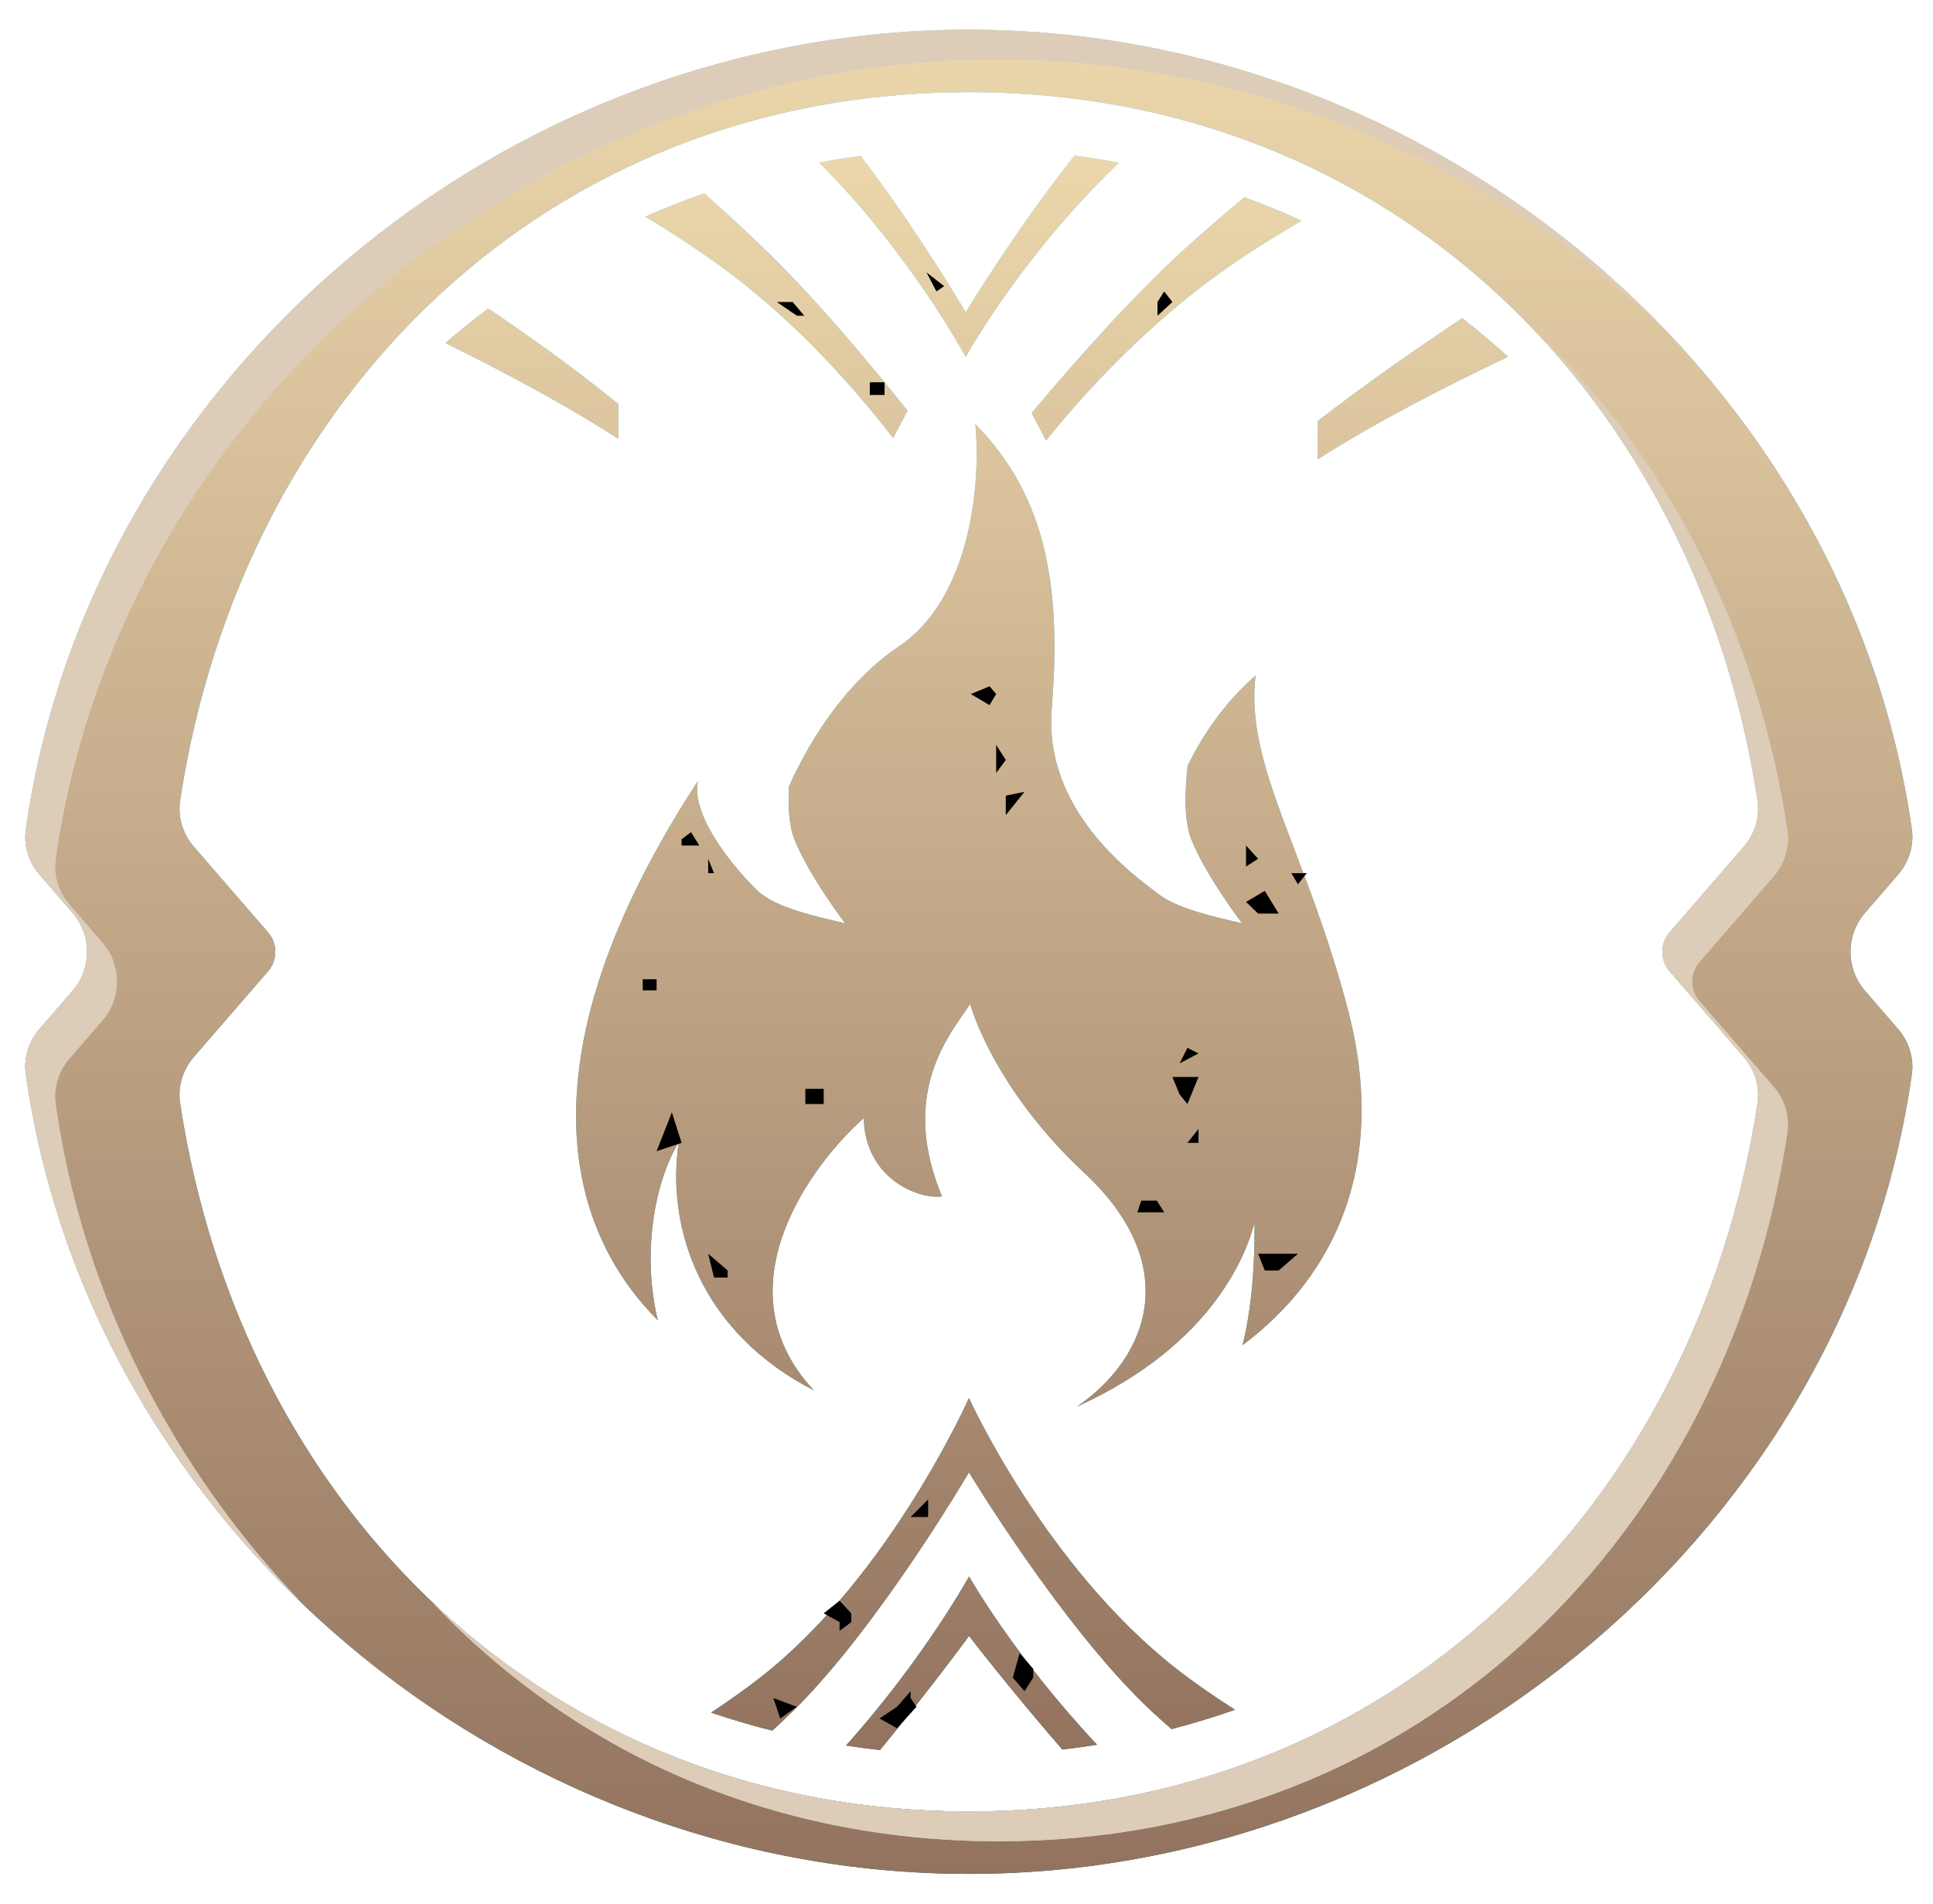 <svg width="65" height="64" viewBox="0 0 65 64" fill="none" xmlns="http://www.w3.org/2000/svg">
<g clip-path="url(#clip0_51455_320419)">
<path fill-rule="evenodd" clip-rule="evenodd" d="M37.628 5.471C37.134 5.377 36.635 5.297 36.131 5.231C34.112 7.784 32.473 10.5 32.473 10.5C32.473 10.5 30.897 7.806 28.942 5.243C28.474 5.306 28.01 5.381 27.551 5.468C30.65 8.577 32.473 12 32.473 12C32.473 12 34.329 8.615 37.628 5.471ZM21.7 7.282C22.347 6.997 23.008 6.736 23.681 6.501C24.334 7.083 24.989 7.682 25.582 8.25C27.305 9.898 29.153 12.097 30.517 13.809L30.034 14.725C28.686 12.985 26.846 10.932 24.613 9.233C23.742 8.571 22.728 7.906 21.7 7.282ZM14.973 11.531C15.44 11.129 15.921 10.742 16.416 10.372C17.774 11.284 19.332 12.395 20.793 13.583V14.753C19.077 13.643 16.993 12.527 14.973 11.531ZM25.969 58.184C25.272 58.009 24.586 57.806 23.912 57.578C24.509 57.182 25.084 56.776 25.601 56.37C29.937 52.968 32.583 47 32.583 47C32.583 47 35.141 52.665 39.589 56.129C40.17 56.581 40.835 57.039 41.529 57.482C40.831 57.727 40.12 57.944 39.397 58.132C39.153 57.922 38.916 57.711 38.691 57.5C35.742 54.734 32.583 49.5 32.583 49.5C32.583 49.5 29.558 54.671 26.691 57.5C26.462 57.727 26.219 57.956 25.969 58.184ZM29.592 58.836C29.208 58.794 28.827 58.744 28.448 58.685C31.079 55.745 32.586 53 32.586 53C32.586 53 34.117 55.708 36.89 58.658C36.504 58.72 36.114 58.774 35.722 58.819C33.93 56.753 32.585 55 32.585 55C32.585 55 31.308 56.754 29.592 58.836ZM49.171 10.696C49.701 11.109 50.215 11.542 50.712 11.993C48.481 13.054 46.149 14.261 44.308 15.443V14.158C45.923 12.909 47.674 11.692 49.171 10.696ZM41.843 6.63C42.496 6.869 43.137 7.132 43.766 7.418C42.632 8.084 41.512 8.798 40.582 9.5C38.336 11.196 36.512 13.152 35.176 14.807L34.691 13.887C36.112 12.191 38.045 10.001 39.833 8.375C40.459 7.805 41.153 7.208 41.843 6.63ZM38.927 30.035C37.503 29 35.117 26.914 35.365 23.825C35.675 19.965 35.285 16.776 32.797 14.258C32.979 16.048 32.721 20.049 30.233 21.727C28.539 22.87 27.305 24.711 26.533 26.435C26.499 27.054 26.522 27.74 26.712 28.215C27.202 29.446 28.419 31.04 28.419 31.04L28.393 31.034C27.431 30.815 26.154 30.523 25.565 30.022L25.565 30.035C24.762 29.28 23.219 27.467 23.468 26.259C17.839 34.874 18.63 40.885 22.123 44.392C21.588 42.22 21.983 39.79 22.824 38.401C22.387 41.291 23.572 44.797 27.364 46.741C24.132 43.278 27.354 39.078 29.045 37.593C29.087 39.613 30.869 40.328 31.676 40.223C30.341 37.029 31.685 35.103 32.419 34.052L32.419 34.051L32.419 34.051L32.419 34.051C32.495 33.942 32.564 33.843 32.623 33.753C32.623 33.753 33.361 36.541 36.464 39.434C39.739 42.487 38.691 45.578 36.222 47.286C40.886 45.168 41.939 42.029 42.188 41.101C42.188 41.815 42.188 43.611 41.782 45.225C44.913 42.878 46.671 39.111 45.331 33.97C44.779 31.851 44.122 30.123 43.55 28.622L43.55 28.622L43.55 28.622C42.673 26.317 41.999 24.546 42.221 22.712C41.333 23.479 40.531 24.525 39.94 25.739C39.854 26.47 39.792 27.549 40.058 28.215C40.549 29.446 41.765 31.04 41.765 31.04L41.739 31.034C40.786 30.817 39.522 30.528 38.927 30.035V30.035Z" fill="url(#paint0_linear_51455_320419)"/>
<path fill-rule="evenodd" clip-rule="evenodd" d="M37.628 5.471C37.134 5.377 36.635 5.297 36.131 5.231C34.112 7.784 32.473 10.5 32.473 10.5C32.473 10.5 30.897 7.806 28.942 5.243C28.474 5.306 28.01 5.381 27.551 5.468C30.65 8.577 32.473 12 32.473 12C32.473 12 34.329 8.615 37.628 5.471ZM21.7 7.282C22.347 6.997 23.008 6.736 23.681 6.501C24.334 7.083 24.989 7.682 25.582 8.25C27.305 9.898 29.153 12.097 30.517 13.809L30.034 14.725C28.686 12.985 26.846 10.932 24.613 9.233C23.742 8.571 22.728 7.906 21.7 7.282ZM14.973 11.531C15.44 11.129 15.921 10.742 16.416 10.372C17.774 11.284 19.332 12.395 20.793 13.583V14.753C19.077 13.643 16.993 12.527 14.973 11.531ZM25.969 58.184C25.272 58.009 24.586 57.806 23.912 57.578C24.509 57.182 25.084 56.776 25.601 56.37C29.937 52.968 32.583 47 32.583 47C32.583 47 35.141 52.665 39.589 56.129C40.17 56.581 40.835 57.039 41.529 57.482C40.831 57.727 40.12 57.944 39.397 58.132C39.153 57.922 38.916 57.711 38.691 57.5C35.742 54.734 32.583 49.5 32.583 49.5C32.583 49.5 29.558 54.671 26.691 57.5C26.462 57.727 26.219 57.956 25.969 58.184ZM29.592 58.836C29.208 58.794 28.827 58.744 28.448 58.685C31.079 55.745 32.586 53 32.586 53C32.586 53 34.117 55.708 36.89 58.658C36.504 58.72 36.114 58.774 35.722 58.819C33.93 56.753 32.585 55 32.585 55C32.585 55 31.308 56.754 29.592 58.836ZM49.171 10.696C49.701 11.109 50.215 11.542 50.712 11.993C48.481 13.054 46.149 14.261 44.308 15.443V14.158C45.923 12.909 47.674 11.692 49.171 10.696ZM41.843 6.63C42.496 6.869 43.137 7.132 43.766 7.418C42.632 8.084 41.512 8.798 40.582 9.5C38.336 11.196 36.512 13.152 35.176 14.807L34.691 13.887C36.112 12.191 38.045 10.001 39.833 8.375C40.459 7.805 41.153 7.208 41.843 6.63ZM38.927 30.035C37.503 29 35.117 26.914 35.365 23.825C35.675 19.965 35.285 16.776 32.797 14.258C32.979 16.048 32.721 20.049 30.233 21.727C28.539 22.87 27.305 24.711 26.533 26.435C26.499 27.054 26.522 27.74 26.712 28.215C27.202 29.446 28.419 31.04 28.419 31.04L28.393 31.034C27.431 30.815 26.154 30.523 25.565 30.022L25.565 30.035C24.762 29.28 23.219 27.467 23.468 26.259C17.839 34.874 18.63 40.885 22.123 44.392C21.588 42.22 21.983 39.79 22.824 38.401C22.387 41.291 23.572 44.797 27.364 46.741C24.132 43.278 27.354 39.078 29.045 37.593C29.087 39.613 30.869 40.328 31.676 40.223C30.341 37.029 31.685 35.103 32.419 34.052L32.419 34.051L32.419 34.051L32.419 34.051C32.495 33.942 32.564 33.843 32.623 33.753C32.623 33.753 33.361 36.541 36.464 39.434C39.739 42.487 38.691 45.578 36.222 47.286C40.886 45.168 41.939 42.029 42.188 41.101C42.188 41.815 42.188 43.611 41.782 45.225C44.913 42.878 46.671 39.111 45.331 33.97C44.779 31.851 44.122 30.123 43.55 28.622L43.55 28.622L43.55 28.622C42.673 26.317 41.999 24.546 42.221 22.712C41.333 23.479 40.531 24.525 39.94 25.739C39.854 26.47 39.792 27.549 40.058 28.215C40.549 29.446 41.765 31.04 41.765 31.04L41.739 31.034C40.786 30.817 39.522 30.528 38.927 30.035V30.035Z" fill="url(#paint1_linear_51455_320419)"/>
<path fill-rule="evenodd" clip-rule="evenodd" d="M59.101 26.908C59.186 27.468 59.011 28.036 58.64 28.464L56.145 31.345C55.819 31.721 55.819 32.279 56.145 32.655L58.64 35.536C59.011 35.964 59.186 36.532 59.101 37.092C57.041 50.627 46.804 60.903 32.579 60.903C18.354 60.903 8.117 50.627 6.057 37.093C5.971 36.532 6.146 35.965 6.517 35.536L9.013 32.655C9.338 32.279 9.338 31.721 9.013 31.345L6.517 28.464C6.146 28.035 5.971 27.468 6.057 26.907C8.117 13.373 18.354 3.097 32.579 3.097C46.804 3.097 57.041 13.373 59.101 26.908ZM32.579 63C48.283 63 62.128 51.282 64.287 36.125C64.366 35.572 64.19 35.015 63.824 34.593L62.712 33.309C62.062 32.558 62.062 31.442 62.712 30.691L63.824 29.407C64.19 28.985 64.366 28.428 64.287 27.875C62.128 12.718 48.283 1 32.579 1C16.873 1 3.028 12.719 0.87 27.878C0.791 28.43 0.967 28.988 1.333 29.409L2.442 30.691C3.093 31.442 3.093 32.558 2.442 33.309L1.333 34.591C0.967 35.012 0.791 35.569 0.87 36.122C3.028 51.281 16.873 63 32.579 63Z" fill="#D9D9D9"/>
<path fill-rule="evenodd" clip-rule="evenodd" d="M59.101 26.908C59.186 27.468 59.011 28.036 58.64 28.464L56.145 31.345C55.819 31.721 55.819 32.279 56.145 32.655L58.64 35.536C59.011 35.964 59.186 36.532 59.101 37.092C57.041 50.627 46.804 60.903 32.579 60.903C18.354 60.903 8.117 50.627 6.057 37.093C5.971 36.532 6.146 35.965 6.517 35.536L9.013 32.655C9.338 32.279 9.338 31.721 9.013 31.345L6.517 28.464C6.146 28.035 5.971 27.468 6.057 26.907C8.117 13.373 18.354 3.097 32.579 3.097C46.804 3.097 57.041 13.373 59.101 26.908ZM32.579 63C48.283 63 62.128 51.282 64.287 36.125C64.366 35.572 64.19 35.015 63.824 34.593L62.712 33.309C62.062 32.558 62.062 31.442 62.712 30.691L63.824 29.407C64.19 28.985 64.366 28.428 64.287 27.875C62.128 12.718 48.283 1 32.579 1C16.873 1 3.028 12.719 0.87 27.878C0.791 28.43 0.967 28.988 1.333 29.409L2.442 30.691C3.093 31.442 3.093 32.558 2.442 33.309L1.333 34.591C0.967 35.012 0.791 35.569 0.87 36.122C3.028 51.281 16.873 63 32.579 63Z" fill="url(#paint2_linear_51455_320419)"/>
<path fill-rule="evenodd" clip-rule="evenodd" d="M59.101 26.908C59.186 27.468 59.011 28.036 58.64 28.464L56.145 31.345C55.819 31.721 55.819 32.279 56.145 32.655L58.64 35.536C59.011 35.964 59.186 36.532 59.101 37.092C57.041 50.627 46.804 60.903 32.579 60.903C18.354 60.903 8.117 50.627 6.057 37.093C5.971 36.532 6.146 35.965 6.517 35.536L9.013 32.655C9.338 32.279 9.338 31.721 9.013 31.345L6.517 28.464C6.146 28.035 5.971 27.468 6.057 26.907C8.117 13.373 18.354 3.097 32.579 3.097C46.804 3.097 57.041 13.373 59.101 26.908ZM32.579 63C48.283 63 62.128 51.282 64.287 36.125C64.366 35.572 64.19 35.015 63.824 34.593L62.712 33.309C62.062 32.558 62.062 31.442 62.712 30.691L63.824 29.407C64.19 28.985 64.366 28.428 64.287 27.875C62.128 12.718 48.283 1 32.579 1C16.873 1 3.028 12.719 0.87 27.878C0.791 28.43 0.967 28.988 1.333 29.409L2.442 30.691C3.093 31.442 3.093 32.558 2.442 33.309L1.333 34.591C0.967 35.012 0.791 35.569 0.87 36.122C3.028 51.281 16.873 63 32.579 63Z" fill="url(#paint3_linear_51455_320419)"/>
<path d="M42.53 29.951L42.999 30.715H42.307L41.9 30.323L42.53 29.951Z" fill="black"/>
<path d="M41.9 29.133L42.307 28.873L41.9 28.427V29.133Z" fill="black"/>
<path d="M43.943 29.356H43.422L43.645 29.728L43.943 29.356Z" fill="black"/>
<path d="M39.667 35.75L39.929 35.23L40.301 35.416L39.667 35.75Z" fill="black"/>
<path d="M33.498 23.334L33.275 23.073L32.643 23.334L33.275 23.706L33.498 23.334Z" fill="black"/>
<path d="M33.821 25.549L33.498 25.987V25.044L33.821 25.549Z" fill="black"/>
<path d="M23.515 28.427L23.237 27.976L22.919 28.215V28.427H23.515Z" fill="black"/>
<path d="M29.745 12.852H29.248V13.279H29.745V12.852Z" fill="black"/>
<path d="M27.045 10.615H26.797L26.122 10.153H26.655L27.045 10.615Z" fill="black"/>
<path d="M31.49 9.798L31.155 9.158L31.749 9.62L31.49 9.798Z" fill="black"/>
<path d="M42.999 42.712L43.645 42.152H42.307L42.53 42.712H42.999Z" fill="black"/>
<path d="M40.301 38.423H39.929L40.301 37.956V38.423Z" fill="black"/>
<path d="M27.698 36.605V37.117H27.081V36.605H27.698Z" fill="black"/>
<path d="M21.613 32.922V33.295H22.079V32.922H21.613Z" fill="black"/>
<path d="M22.592 37.397L22.919 38.423L22.079 38.703L22.592 37.397Z" fill="black"/>
<path d="M39.424 36.208H40.301L39.929 37.117L39.667 36.797L39.424 36.208Z" fill="black"/>
<path d="M38.901 40.365L39.147 40.757H38.246L38.377 40.365H38.901Z" fill="black"/>
<path d="M33.821 27.405L34.45 26.62L33.821 26.75V27.405Z" fill="black"/>
<path d="M24.468 42.712V42.95H24.01L23.814 42.152L24.468 42.712Z" fill="black"/>
<path d="M24.01 29.356L23.814 28.873V29.356H24.01Z" fill="black"/>
<path d="M31.21 51.001V50.411L30.621 51.001H31.21Z" fill="black"/>
<path d="M28.625 54.24L28.232 53.815L27.698 54.24L28.232 54.535V54.83L28.625 54.535V54.24Z" fill="black"/>
<path d="M26.792 57.382L26.006 57.088L26.236 57.775L26.792 57.382Z" fill="black"/>
<path d="M34.057 56.4L34.286 55.582L34.744 56.106V56.4L34.45 56.859L34.057 56.4Z" fill="black"/>
<path d="M30.621 56.859V57.088L30.817 57.382L30.163 58.102L29.574 57.775L30.163 57.382L30.621 56.859Z" fill="black"/>
<path d="M39.147 9.798L39.424 10.153L38.922 10.615V10.153L39.147 9.798Z" fill="black"/>
<path fill-rule="evenodd" clip-rule="evenodd" d="M58.64 28.462C59.011 28.034 59.186 27.466 59.1 26.906C58.163 20.747 55.531 15.262 51.601 11.114C56.085 15.361 59.085 21.238 60.1 27.906C60.186 28.466 60.011 29.034 59.64 29.462L57.143 32.345C56.818 32.721 56.818 33.279 57.143 33.655L59.64 36.538C60.011 36.966 60.186 37.534 60.1 38.094C58.04 51.627 47.803 61.903 33.579 61.903C25.828 61.903 19.261 58.852 14.556 53.886C19.173 58.259 25.362 60.903 32.579 60.903C46.803 60.903 57.04 50.627 59.1 37.094C59.186 36.534 59.011 35.966 58.64 35.538L56.143 32.655C55.818 32.279 55.818 31.721 56.143 31.345L58.64 28.462ZM10.162 53.911C5.798 49.353 2.784 43.546 1.87 37.122C1.791 36.569 1.967 36.012 2.333 35.591L3.442 34.309C4.093 33.558 4.093 32.442 3.442 31.691L2.333 30.409C1.967 29.988 1.791 29.43 1.87 28.878C4.028 13.719 17.873 2 33.579 2C42.131 2 50.132 5.475 55.995 11.089C50.06 4.891 41.628 1 32.579 1C16.873 1 3.028 12.719 0.87 27.878C0.791 28.43 0.967 28.988 1.333 29.409L2.442 30.691C3.093 31.442 3.093 32.558 2.442 33.309L1.333 34.591C0.967 35.012 0.791 35.569 0.87 36.122C1.853 43.026 5.26 49.216 10.162 53.911Z" fill="#D9D9D9"/>
<path fill-rule="evenodd" clip-rule="evenodd" d="M58.64 28.462C59.011 28.034 59.186 27.466 59.1 26.906C58.163 20.747 55.531 15.262 51.601 11.114C56.085 15.361 59.085 21.238 60.1 27.906C60.186 28.466 60.011 29.034 59.64 29.462L57.143 32.345C56.818 32.721 56.818 33.279 57.143 33.655L59.64 36.538C60.011 36.966 60.186 37.534 60.1 38.094C58.04 51.627 47.803 61.903 33.579 61.903C25.828 61.903 19.261 58.852 14.556 53.886C19.173 58.259 25.362 60.903 32.579 60.903C46.803 60.903 57.04 50.627 59.1 37.094C59.186 36.534 59.011 35.966 58.64 35.538L56.143 32.655C55.818 32.279 55.818 31.721 56.143 31.345L58.64 28.462ZM10.162 53.911C5.798 49.353 2.784 43.546 1.87 37.122C1.791 36.569 1.967 36.012 2.333 35.591L3.442 34.309C4.093 33.558 4.093 32.442 3.442 31.691L2.333 30.409C1.967 29.988 1.791 29.43 1.87 28.878C4.028 13.719 17.873 2 33.579 2C42.131 2 50.132 5.475 55.995 11.089C50.06 4.891 41.628 1 32.579 1C16.873 1 3.028 12.719 0.87 27.878C0.791 28.43 0.967 28.988 1.333 29.409L2.442 30.691C3.093 31.442 3.093 32.558 2.442 33.309L1.333 34.591C0.967 35.012 0.791 35.569 0.87 36.122C1.853 43.026 5.26 49.216 10.162 53.911Z" fill="#DCCCB8"/>
</g>
<defs>
<linearGradient id="paint0_linear_51455_320419" x1="33.581" y1="4.618" x2="33.581" y2="59.75" gradientUnits="userSpaceOnUse">
<stop stop-color="#51DBEE"/>
<stop offset="1" stop-color="#137785"/>
</linearGradient>
<linearGradient id="paint1_linear_51455_320419" x1="32.842" y1="5.231" x2="32.842" y2="58.836" gradientUnits="userSpaceOnUse">
<stop stop-color="#ECD7AC"/>
<stop offset="1" stop-color="#93735F"/>
</linearGradient>
<linearGradient id="paint2_linear_51455_320419" x1="31.547" y1="1.166" x2="31.547" y2="61.166" gradientUnits="userSpaceOnUse">
<stop stop-color="#51DBEE"/>
<stop offset="1" stop-color="#0D6E7C"/>
</linearGradient>
<linearGradient id="paint3_linear_51455_320419" x1="32.578" y1="1" x2="32.578" y2="63" gradientUnits="userSpaceOnUse">
<stop stop-color="#ECD7AC"/>
<stop offset="1" stop-color="#93735F"/>
</linearGradient>
<clipPath id="clip0_51455_320419">
<rect width="64" height="64" fill="white" transform="translate(0.582)"/>
</clipPath>
</defs>
</svg>
